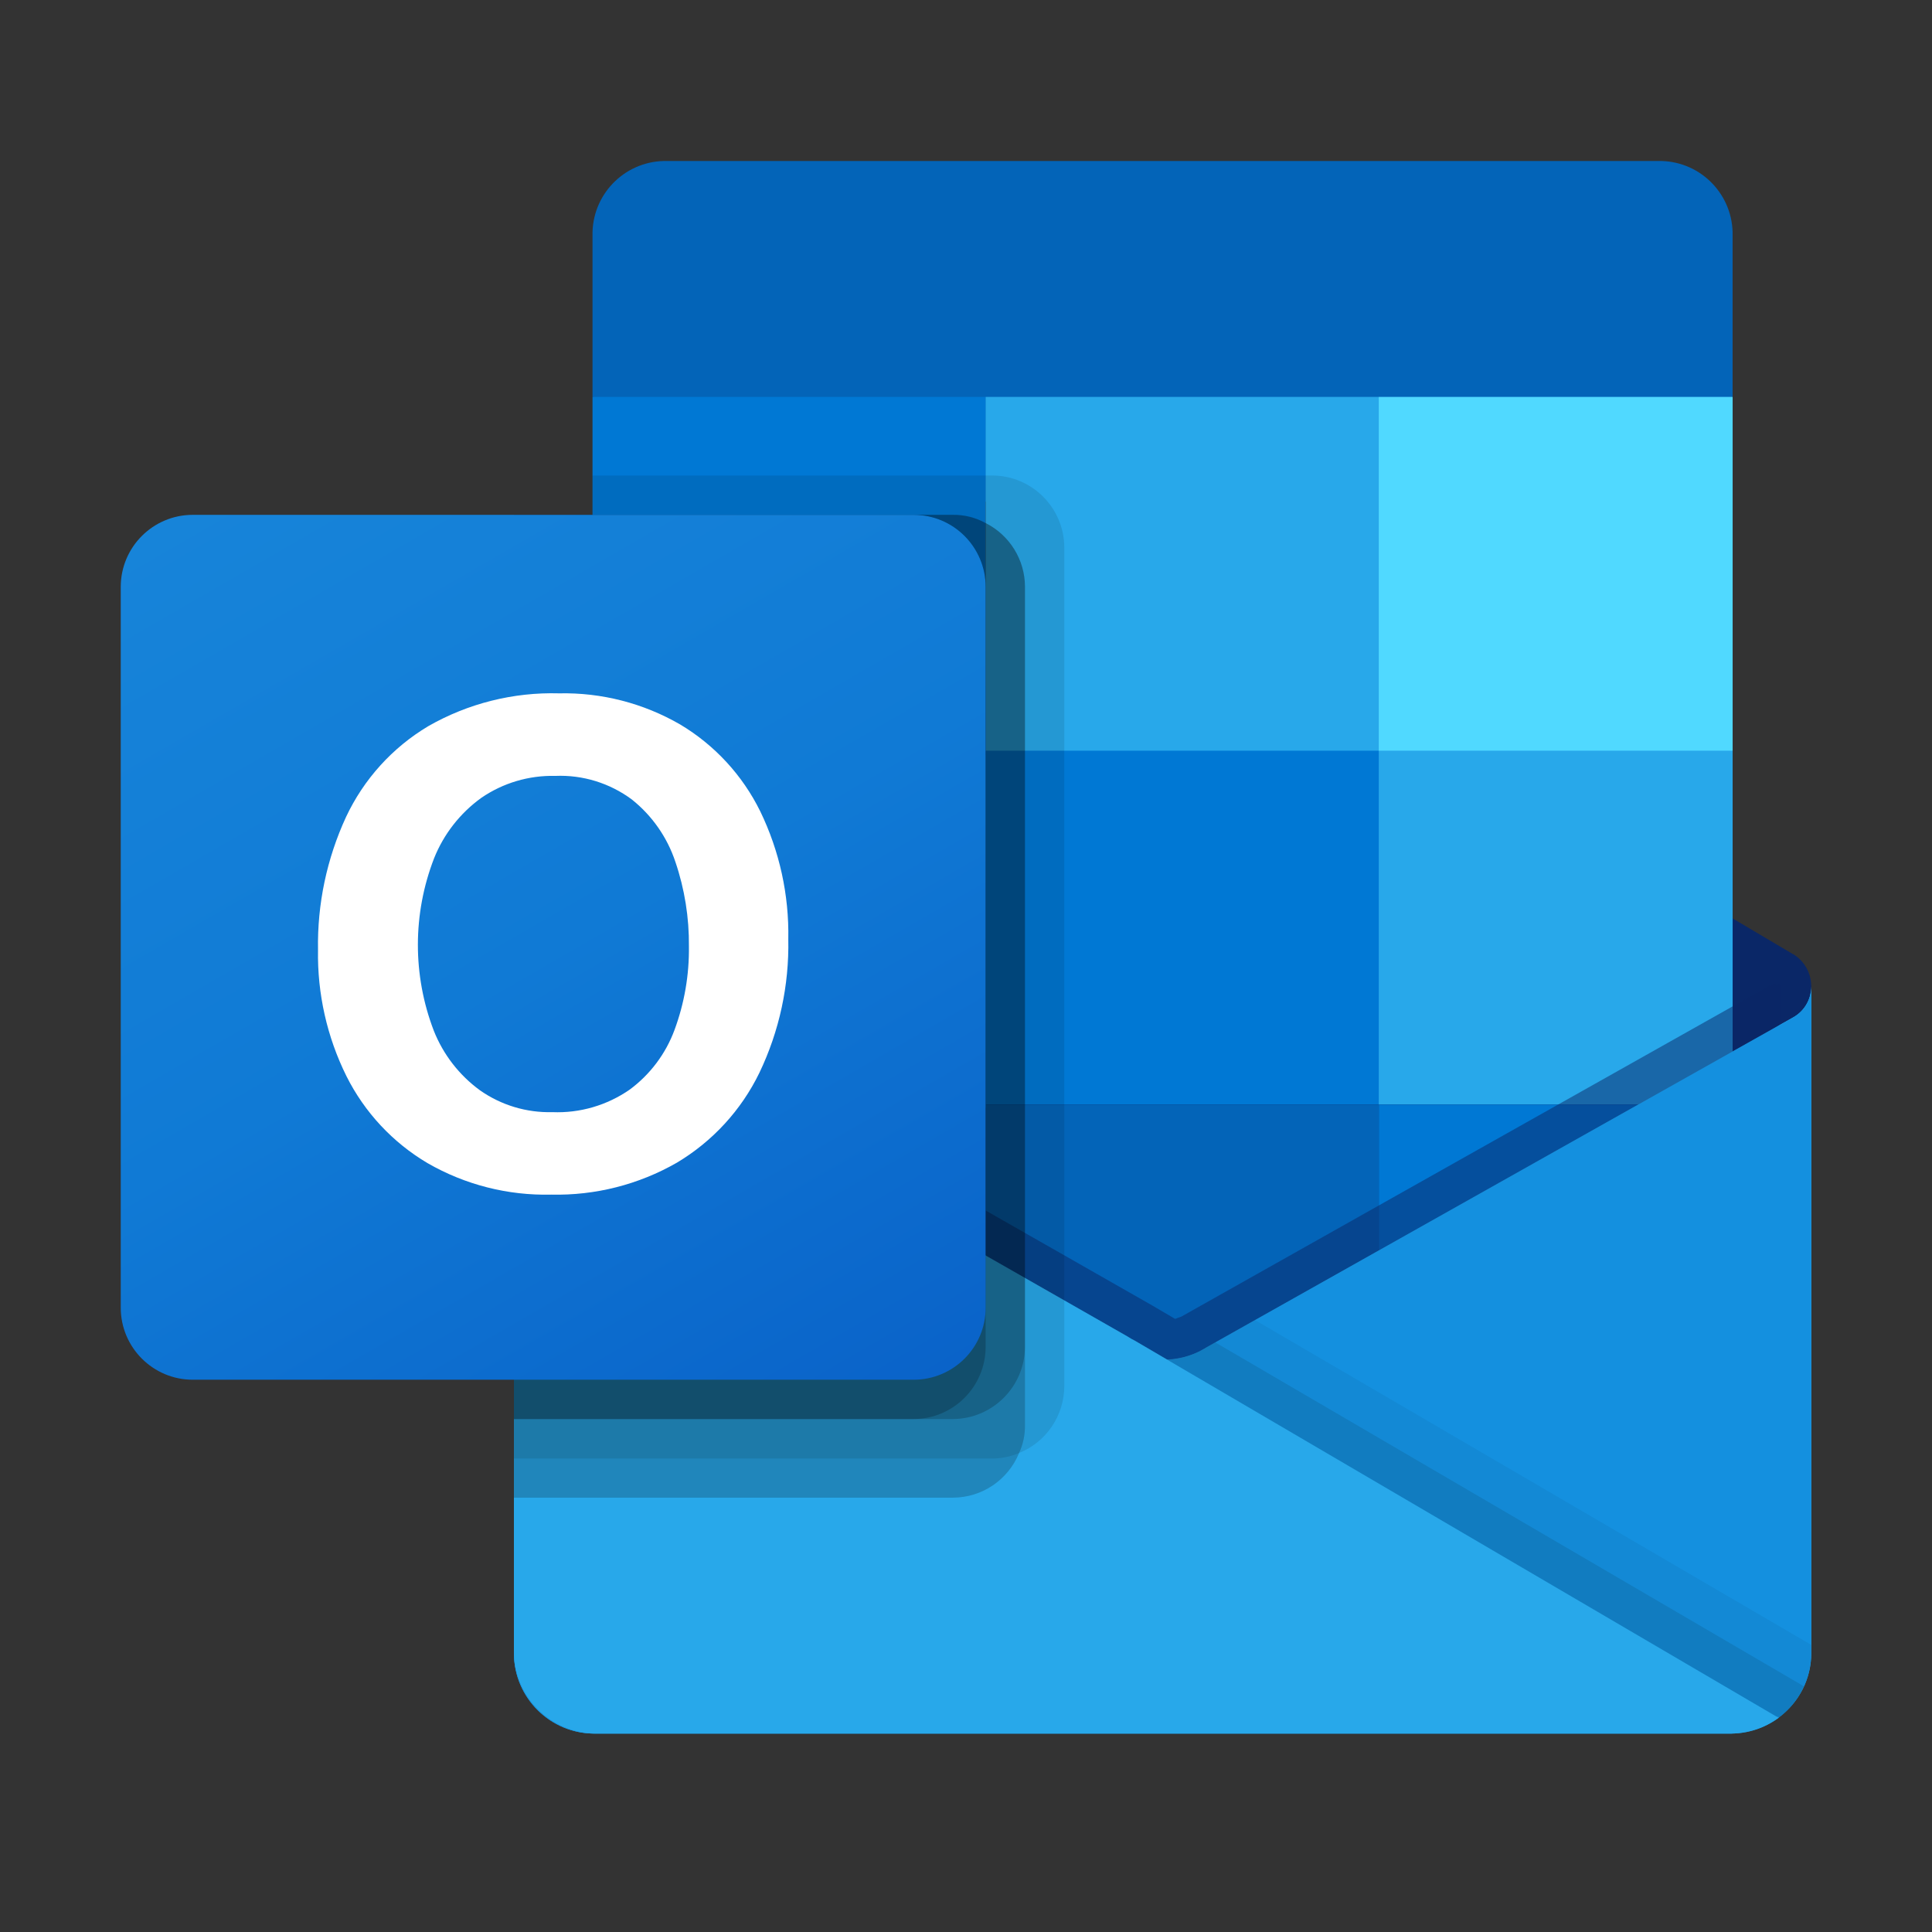 <svg width="48" height="48" viewBox="0 0 48 48" fill="none" xmlns="http://www.w3.org/2000/svg" aria-hidden="true"><rect x="0" y="0" width="48" height="48" fill="#333333" stroke="none"/><g clip-path="url(#outlook_svg__a)"><path d="M45 24.512C45.002 24.183 44.833 23.878 44.553 23.706H44.548L44.53 23.696L29.977 15.082C29.914 15.039 29.849 15 29.781 14.965C29.219 14.675 28.552 14.675 27.99 14.965C27.923 15 27.857 15.039 27.795 15.082L13.241 23.696L13.224 23.706C12.779 23.983 12.642 24.567 12.919 25.012C13.001 25.143 13.113 25.253 13.246 25.33L27.799 33.945C27.863 33.987 27.928 34.026 27.995 34.062C28.557 34.351 29.224 34.351 29.786 34.062C29.853 34.026 29.919 33.987 29.982 33.945L44.535 25.33C44.826 25.161 45.003 24.849 45 24.512Z" fill="#0A2767"/><path d="M14.938 18.76H24.488V27.515H14.938V18.76ZM43.046 9.861V5.856C43.069 4.855 42.277 4.024 41.276 4H16.492C15.49 4.024 14.698 4.855 14.721 5.856V9.861L29.372 13.768L43.046 9.861Z" fill="#0364B8"/><path d="M14.721 9.861H24.488V18.651H14.721V9.861Z" fill="#0078D4"/><path d="M34.256 9.861H24.488V18.651L34.256 27.442H43.047V18.651L34.256 9.861Z" fill="#28A8EA"/><path d="M24.488 18.651H34.256V27.442H24.488V18.651Z" fill="#0078D4"/><path d="M24.488 27.442H34.256V36.233H24.488V27.442Z" fill="#0364B8"/><path d="M14.938 27.514H24.488V35.473H14.938V27.514Z" fill="#14447D"/><path d="M34.256 27.442H43.047V36.233H34.256V27.442Z" fill="#0078D4"/><path d="M44.553 25.276L44.534 25.286L29.981 33.471C29.917 33.51 29.853 33.548 29.785 33.581C29.538 33.699 29.27 33.765 28.996 33.776L28.201 33.311C28.134 33.278 28.069 33.24 28.006 33.199L13.257 24.781H13.25L12.768 24.512V41.081C12.775 42.187 13.677 43.077 14.783 43.07H43.016C43.033 43.07 43.047 43.062 43.065 43.062C43.298 43.047 43.529 42.999 43.749 42.919C43.844 42.879 43.936 42.831 44.023 42.777C44.089 42.74 44.201 42.659 44.201 42.659C44.701 42.288 44.998 41.704 45 41.081V24.512C45 24.829 44.829 25.121 44.553 25.276Z" fill="url(#outlook_svg__b)"/><path opacity=".5" d="M44.219 24.447V25.462L29.001 35.94L13.246 24.788C13.246 24.783 13.242 24.779 13.236 24.779L11.791 23.909V23.177L12.386 23.167L13.646 23.89L13.676 23.9L13.783 23.968C13.783 23.968 28.591 32.417 28.63 32.436L29.196 32.768C29.245 32.749 29.294 32.729 29.352 32.71C29.382 32.69 44.053 24.437 44.053 24.437L44.219 24.447Z" fill="#0A2767"/><path d="M44.553 25.276L44.534 25.287L29.981 33.472C29.917 33.511 29.853 33.548 29.785 33.582C29.22 33.858 28.559 33.858 27.994 33.582C27.927 33.549 27.862 33.512 27.799 33.472L13.245 25.287L13.227 25.276C12.947 25.124 12.77 24.831 12.768 24.512V41.081C12.774 42.187 13.676 43.077 14.781 43.07C14.781 43.07 14.781 43.07 14.781 43.07H42.986C44.091 43.077 44.993 42.187 45 41.081C45 41.081 45 41.081 45 41.081V24.512C45 24.829 44.829 25.121 44.553 25.276Z" fill="#1490DF"/><path opacity=".1" d="M30.192 33.351L29.975 33.473C29.912 33.514 29.846 33.55 29.779 33.584C29.539 33.702 29.278 33.771 29.012 33.787L34.549 40.335L44.208 42.663C44.472 42.463 44.683 42.2 44.82 41.898L30.192 33.351Z" fill="#000"/><path opacity=".05" d="M31.179 32.797L29.975 33.474C29.912 33.514 29.846 33.551 29.779 33.584C29.539 33.702 29.278 33.771 29.012 33.787L31.606 40.94L44.211 42.66C44.707 42.287 44.999 41.702 45 41.081V40.867L31.179 32.797Z" fill="#000"/><path d="M14.809 43.07H42.983C43.416 43.072 43.839 42.935 44.189 42.679L28.2 33.313C28.133 33.279 28.068 33.242 28.005 33.201L13.256 24.783H13.249L12.768 24.512V41.025C12.766 42.153 13.68 43.069 14.809 43.07Z" fill="#28A8EA"/><path opacity=".1" d="M26.442 13.605V34.438C26.44 35.169 25.996 35.826 25.319 36.099C25.109 36.189 24.883 36.236 24.654 36.236H12.768V12.791H14.721V11.814H24.654C25.641 11.818 26.44 12.618 26.442 13.605Z" fill="#000"/><path opacity=".2" d="M25.465 14.581V35.415C25.468 35.651 25.418 35.885 25.319 36.099C25.047 36.768 24.399 37.206 23.678 37.209H12.768V12.791H23.678C23.961 12.788 24.24 12.859 24.488 12.996C25.087 13.298 25.465 13.911 25.465 14.581Z" fill="#000"/><path opacity=".2" d="M25.465 14.581V33.462C25.46 34.448 24.664 35.248 23.678 35.256H12.768V12.791H23.678C23.961 12.788 24.24 12.859 24.488 12.996C25.087 13.298 25.465 13.911 25.465 14.581Z" fill="#000"/><path opacity=".2" d="M24.488 14.581V33.462C24.487 34.45 23.689 35.251 22.701 35.256H12.768V12.791H22.701C23.689 12.791 24.489 13.593 24.488 14.58C24.488 14.581 24.488 14.581 24.488 14.581Z" fill="#000"/><path d="M4.79 12.791H22.698C23.687 12.791 24.488 13.592 24.488 14.581V32.489C24.488 33.478 23.687 34.279 22.698 34.279H4.79C3.802 34.279 3 33.478 3 32.489V14.581C3 13.592 3.802 12.791 4.79 12.791Z" fill="url(#outlook_svg__c)"/><path d="M8.596 20.3C9.037 19.36 9.749 18.573 10.641 18.041C11.629 17.476 12.753 17.194 13.891 17.226C14.945 17.203 15.985 17.471 16.898 17.999C17.756 18.511 18.447 19.261 18.888 20.157C19.367 21.146 19.606 22.234 19.585 23.332C19.608 24.48 19.363 25.617 18.867 26.653C18.416 27.582 17.703 28.358 16.816 28.887C15.868 29.431 14.789 29.705 13.696 29.68C12.62 29.706 11.556 29.436 10.623 28.898C9.757 28.386 9.057 27.635 8.607 26.736C8.124 25.762 7.882 24.686 7.901 23.599C7.881 22.462 8.119 21.334 8.596 20.3ZM10.776 25.604C11.011 26.198 11.41 26.714 11.927 27.09C12.452 27.458 13.082 27.648 13.724 27.631C14.407 27.659 15.08 27.462 15.642 27.073C16.152 26.697 16.54 26.18 16.759 25.586C17.004 24.923 17.125 24.22 17.116 23.513C17.123 22.799 17.01 22.089 16.78 21.413C16.577 20.802 16.201 20.264 15.698 19.863C15.15 19.456 14.478 19.248 13.796 19.277C13.141 19.261 12.497 19.452 11.957 19.823C11.432 20.202 11.025 20.722 10.785 21.323C10.251 22.7 10.248 24.227 10.777 25.606L10.776 25.604Z" fill="#fff"/><path d="M34.256 9.861H43.047V18.651H34.256V9.861Z" fill="#50D9FF"/></g><defs><linearGradient id="outlook_svg__b" x1="28.884" y1="24.512" x2="28.884" y2="43.07" gradientUnits="userSpaceOnUse"><stop stop-color="#35B8F1"/><stop offset="1" stop-color="#28A8EA"/></linearGradient><linearGradient id="outlook_svg__c" x1="6.733" y1="11.392" x2="20.755" y2="35.678" gradientUnits="userSpaceOnUse"><stop stop-color="#1784D9"/><stop offset=".5" stop-color="#107AD5"/><stop offset="1" stop-color="#0A63C9"/></linearGradient><clipPath id="outlook_svg__a"><path fill="#fff" transform="translate(3 4)" d="M0 0H42V39.07H0z"/></clipPath></defs></svg>